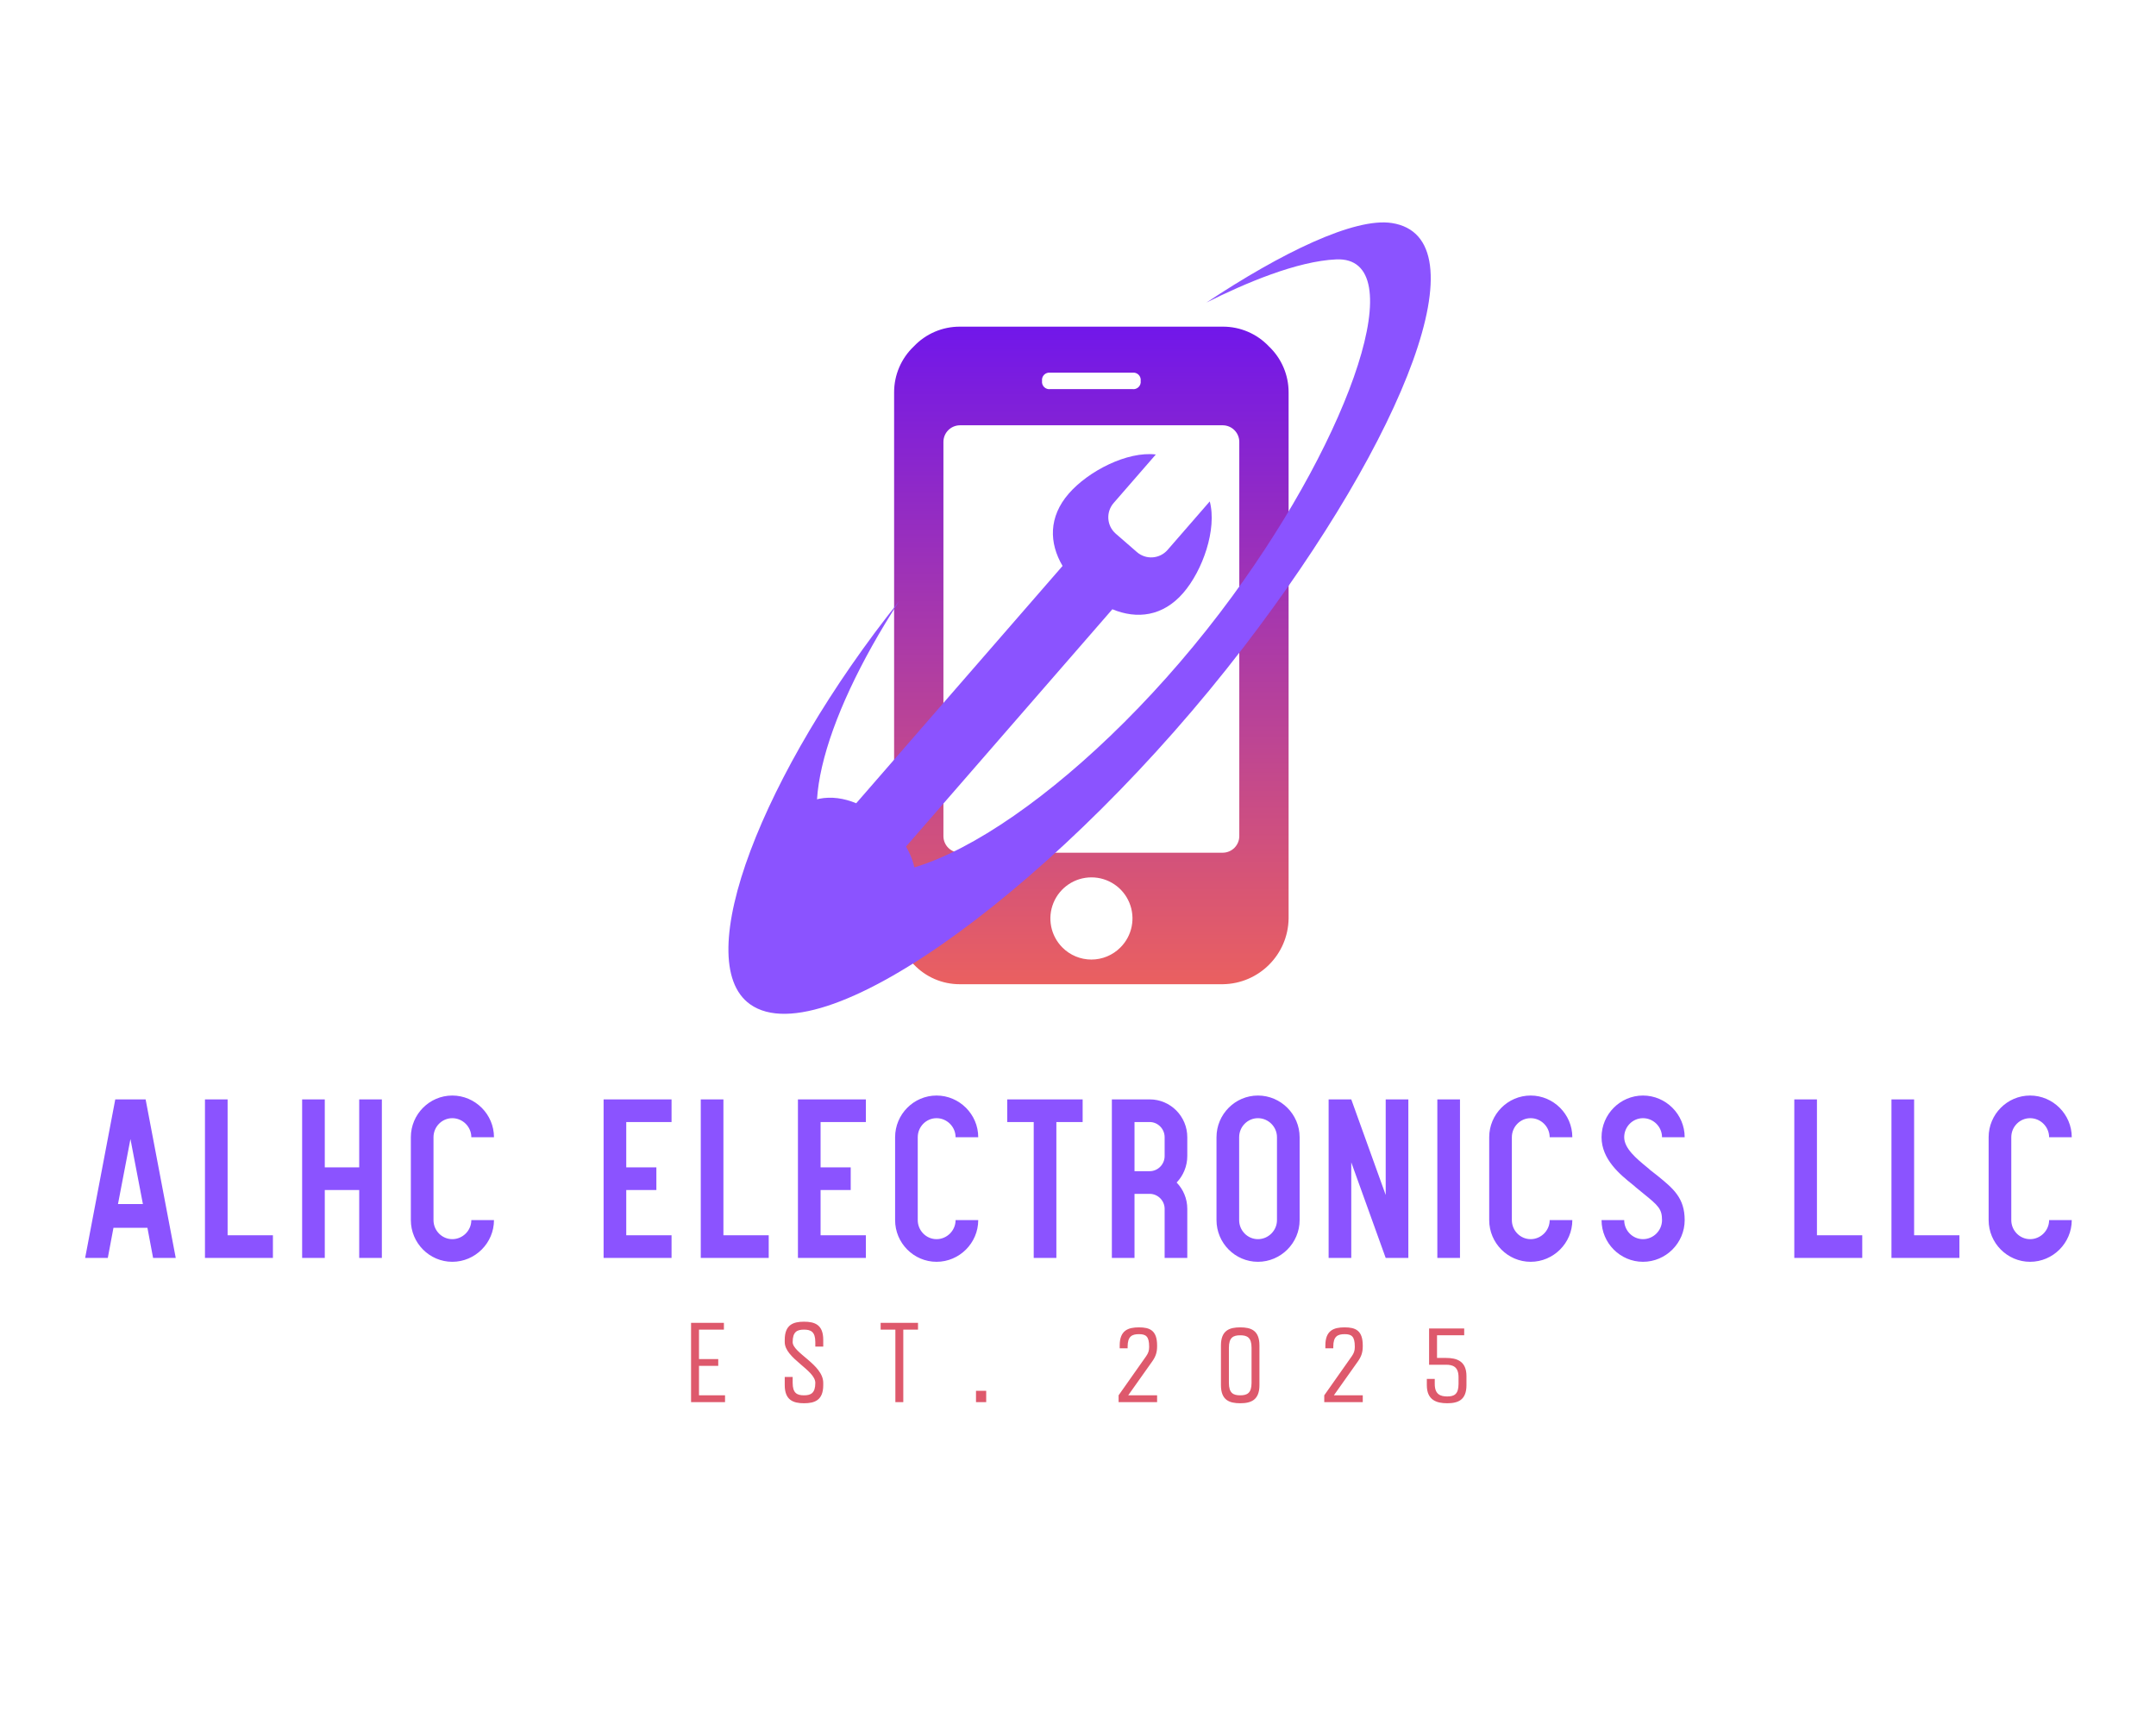 <svg xml:space="preserve" viewBox="0 0 1280 1024" height="1024" width="1280" version="1.1" xmlns:xlink="http://www.w3.org/1999/xlink" xmlns="http://www.w3.org/2000/svg">
<desc>Created with Fabric.js 5.3.0</desc>
<defs>
</defs>
<g id="background-logo" transform="matrix(1 0 0 1 640 512)">
<rect height="1024" width="1280" ry="0" rx="0" y="-512" x="-640" paint-order="stroke" style="stroke: none; stroke-width: 0; stroke-dasharray: none; stroke-linecap: butt; stroke-dashoffset: 0; stroke-linejoin: miter; stroke-miterlimit: 4; fill: rgb(255,255,255); fill-opacity: 0; fill-rule: nonzero; opacity: 1;"></rect>
</g>
<g id="logo-logo" transform="matrix(1.921 0 0 1.921 640 366.081)">
<g paint-order="stroke" style="">
		<g transform="matrix(2.032 0 0 2.032 4.128 11.974)">
<g paint-order="stroke" style="">
		<g transform="matrix(1 0 0 1 0 0)">
<linearGradient y2="100" x2="0" y1="0" x1="0" gradientTransform="matrix(1 0 0 1 -0 -0)" gradientUnits="userSpaceOnUse" id="SVGID_2_66219">
<stop style="stop-color:rgb(113,23,234);stop-opacity: 1" offset="0%"></stop>
<stop style="stop-color:rgb(234,96,96);stop-opacity: 1" offset="100%"></stop>
</linearGradient>
<path stroke-linecap="round" d="M 57 3 C 55.18 1.078 52.647 -0.008 50 0 L 10 0 C 7.353 -0.008 4.82 1.078 3 3 C 1.078 4.82 -0.008 7.353 0 10 L 0 90 C -0.008 92.647 1.078 95.18 3 97 C 4.82 98.922 7.353 100.008 10 100 L 50 100 C 55.491 99.925 59.925 95.491 60 90 L 60 10 C 60.008 7.353 58.922 4.82 57 3 Z M 23.75 7 L 36.25 7 C 36.594 6.953 36.94 7.07 37.185 7.315 C 37.43 7.56 37.547 7.906 37.5 8.25 C 37.547 8.594 37.43 8.94 37.185 9.185 C 36.94 9.43 36.594 9.547 36.25 9.5 L 23.75 9.5 C 23.406 9.547 23.06 9.43 22.815 9.185 C 22.57 8.94 22.453 8.594 22.5 8.25 C 22.453 7.906 22.57 7.56 22.815 7.315 C 23.06 7.07 23.406 6.953 23.75 7 Z M 34.42 94.41 C 33.252 95.587 31.663 96.249 30.005 96.249 C 28.347 96.249 26.758 95.587 25.59 94.41 C 23.81 92.623 23.279 89.941 24.243 87.611 C 25.208 85.28 27.478 83.758 30 83.75 C 32.529 83.744 34.811 85.264 35.779 87.6 C 36.748 89.936 36.211 92.625 34.42 94.41 Z M 52.5 77.5 C 52.484 78.874 51.374 79.984 50 80 L 10 80 C 8.626 79.984 7.516 78.874 7.5 77.5 L 7.5 17.5 C 7.516 16.126 8.626 15.016 10 15 L 50 15 C 51.374 15.016 52.484 16.126 52.5 17.5 L 52.5 77.5 Z" transform="translate(-30, -50)" paint-order="stroke" style="stroke: none; stroke-width: 1; stroke-dasharray: none; stroke-linecap: butt; stroke-dashoffset: 0; stroke-linejoin: miter; stroke-miterlimit: 4; fill: url(#SVGID_2_66219); fill-rule: nonzero; opacity: 1;"></path>
</g>
</g>
</g>
		<g transform="matrix(0.361 -1.11 1.11 0.361 0 -2.842171e-14)">
<g paint-order="stroke" style="">
		<g transform="matrix(1 0 0 1 0 0)">
<path stroke-linecap="round" d="M 978.351 403.617 C 986.386 411.754 996.187 423.007 999.843 432.756 C 1006.932 451.66 957.7 451.01 906.479 434.161 C 849.192 415.316 801.878 379.597 806.886 358.082 C 810.531 342.42 841.162 340.875 878.046 350.709 C 823.629 330.269 770.246 327.279 764.312 346.172 C 756.99 369.481 821.676 415.343 894.425 441.126 C 961.377 464.855 1017.453 467.858 1013.553 443.785 C 1011.961 433.96 997.101 418.468 978.351 403.617 z" transform="translate(-888.745, -397)" paint-order="stroke" style="stroke: none; stroke-width: 1; stroke-dasharray: none; stroke-linecap: butt; stroke-dashoffset: 0; stroke-linejoin: miter; stroke-miterlimit: 4; fill: rgb(139,83,255); fill-rule: nonzero; opacity: 1;"></path>
</g>
</g>
</g>
		<g transform="matrix(1.411 1.227 -1.227 1.411 -28.963 27.676)">
<g paint-order="stroke" style="">
		<g transform="matrix(1 0 0 1 0 0)">
<path stroke-linecap="round" d="M 17.98 75.987 L 17.98 24.013 C 22.161 22.614 25.051 19.428 25.051 14.317 C 25.051 9.39 22.368 2.672 18.432 0 L 18.432 10.628 C 18.432 12.612 16.824 14.221 14.839 14.221 L 10.211 14.221 C 8.227 14.221 6.618 12.612 6.618 10.628 L 6.618 0 C 2.683 2.672 0 9.39 0 14.317 C 0 19.428 2.89 22.614 7.071 24.013 L 7.071 75.987 C 2.89 77.386 0 80.572 0 85.683 C -0 90.61 2.683 97.328 6.618 100 L 6.618 89.372 C 6.618 87.388 8.227 85.779 10.211 85.779 L 14.839 85.779 C 16.824 85.779 18.432 87.388 18.432 89.372 L 18.432 100 C 22.368 97.328 25.05 90.61 25.051 85.683 C 25.051 80.572 22.161 77.386 17.98 75.987 z" transform="translate(-12.525, -50)" paint-order="stroke" style="stroke: none; stroke-width: 1; stroke-dasharray: none; stroke-linecap: butt; stroke-dashoffset: 0; stroke-linejoin: miter; stroke-miterlimit: 4; fill: rgb(139,83,255); fill-rule: nonzero; opacity: 1;"></path>
</g>
</g>
</g>
</g>
</g>
<g id="text-logo" transform="matrix(1.921 0 0 1.921 640.269 699.684)">
<g paint-order="stroke" style="">
		<g id="text-logo-path-0" transform="matrix(1 0 0 1 0 0)">
<path stroke-linecap="round" d="M 10.85 -9.31 L 21.35 -9.31 L 23.1 0 L 30.1 0 L 20.79 -49 L 11.41 -49 L 2.1 0 L 9.1 0 Z M 12.25 -16.66 L 16.1 -36.75 L 19.95 -16.66 Z M 60.13 0 L 60.13 -7 L 46.13 -7 L 46.13 -49 L 39.13 -49 L 39.13 0 Z M 93.8 0 L 93.8 -49 L 86.8 -49 L 86.8 -28 L 76.16 -28 L 76.16 -49 L 69.16 -49 L 69.16 0 L 76.16 0 L 76.16 -21 L 86.8 -21 L 86.8 0 Z M 115.57 -5.81 C 112.35 -5.81 109.76 -8.47 109.76 -11.69 L 109.76 -37.31 C 109.76 -40.53 112.35 -43.19 115.57 -43.19 C 118.79 -43.19 121.45 -40.53 121.45 -37.31 L 128.45 -37.31 C 128.45 -44.38 122.64 -50.19 115.57 -50.19 C 108.5 -50.19 102.76 -44.38 102.76 -37.31 L 102.76 -11.69 C 102.76 -4.62 108.5 1.19 115.57 1.19 C 122.64 1.19 128.45 -4.62 128.45 -11.69 L 121.45 -11.69 C 121.45 -8.47 118.79 -5.81 115.57 -5.81 Z M 169.33 -28 L 169.33 -42 L 183.33 -42 L 183.33 -49 L 162.33 -49 L 162.33 0 L 183.33 0 L 183.33 -7 L 169.33 -7 L 169.33 -21 L 178.64 -21 L 178.64 -28 Z M 213.36 0 L 213.36 -7 L 199.36 -7 L 199.36 -49 L 192.36 -49 L 192.36 0 Z M 229.39 -28 L 229.39 -42 L 243.39 -42 L 243.39 -49 L 222.39 -49 L 222.39 0 L 243.39 0 L 243.39 -7 L 229.39 -7 L 229.39 -21 L 238.7 -21 L 238.7 -28 Z M 265.23 -5.81 C 262.01 -5.81 259.42 -8.47 259.42 -11.69 L 259.42 -37.31 C 259.42 -40.53 262.01 -43.19 265.23 -43.19 C 268.45 -43.19 271.11 -40.53 271.11 -37.31 L 278.11 -37.31 C 278.11 -44.38 272.3 -50.19 265.23 -50.19 C 258.16 -50.19 252.42 -44.38 252.42 -37.31 L 252.42 -11.69 C 252.42 -4.62 258.16 1.19 265.23 1.19 C 272.3 1.19 278.11 -4.62 278.11 -11.69 L 271.11 -11.69 C 271.11 -8.47 268.45 -5.81 265.23 -5.81 Z M 302.26 -42 L 310.38 -42 L 310.38 -49 L 287.07 -49 L 287.07 -42 L 295.26 -42 L 295.26 0 L 302.26 0 Z M 342.72 -31.5 L 342.72 -37.31 C 342.72 -43.75 337.54 -49 331.1 -49 L 319.41 -49 L 319.41 0 L 326.41 0 L 326.41 -19.81 L 331.1 -19.81 C 333.62 -19.81 335.72 -17.71 335.72 -15.19 L 335.72 0 L 342.72 0 L 342.72 -15.19 C 342.72 -18.34 341.46 -21.21 339.43 -23.31 C 341.46 -25.41 342.72 -28.35 342.72 -31.5 Z M 326.41 -26.81 L 326.41 -42 L 331.1 -42 C 333.62 -42 335.72 -39.9 335.72 -37.31 L 335.72 -31.5 C 335.72 -28.91 333.62 -26.81 331.1 -26.81 Z M 364.56 -50.19 C 357.49 -50.19 351.75 -44.38 351.75 -37.31 L 351.75 -11.69 C 351.75 -4.62 357.49 1.19 364.56 1.19 C 371.63 1.19 377.44 -4.62 377.44 -11.69 L 377.44 -37.31 C 377.44 -44.38 371.63 -50.19 364.56 -50.19 Z M 358.75 -11.69 L 358.75 -37.31 C 358.75 -40.53 361.34 -43.19 364.56 -43.19 C 367.78 -43.19 370.44 -40.53 370.44 -37.31 L 370.44 -11.69 C 370.44 -8.47 367.78 -5.81 364.56 -5.81 C 361.34 -5.81 358.75 -8.47 358.75 -11.69 Z M 411.04 0 L 411.04 -49 L 404.04 -49 L 404.04 -19.46 L 393.4 -49 L 386.4 -49 L 386.4 0 L 393.4 0 L 393.4 -29.54 L 404.04 0 Z M 420 -49 L 420 0 L 427 0 L 427 -49 Z M 448.84 -5.81 C 445.62 -5.81 443.03 -8.47 443.03 -11.69 L 443.03 -37.31 C 443.03 -40.53 445.62 -43.19 448.84 -43.19 C 452.06 -43.19 454.72 -40.53 454.72 -37.31 L 461.72 -37.31 C 461.72 -44.38 455.91 -50.19 448.84 -50.19 C 441.77 -50.19 436.03 -44.38 436.03 -37.31 L 436.03 -11.69 C 436.03 -4.62 441.77 1.19 448.84 1.19 C 455.91 1.19 461.72 -4.62 461.72 -11.69 L 454.72 -11.69 C 454.72 -8.47 452.06 -5.81 448.84 -5.81 Z M 488.04 -25.41 L 485.8 -27.16 C 485.45 -27.51 485.1 -27.79 484.75 -28.07 C 481.6 -30.66 477.75 -33.81 477.75 -37.31 C 477.75 -40.53 480.34 -43.19 483.56 -43.19 C 486.78 -43.19 489.44 -40.53 489.44 -37.31 L 496.44 -37.31 C 496.44 -44.38 490.63 -50.19 483.56 -50.19 C 476.49 -50.19 470.75 -44.38 470.75 -37.31 C 470.75 -30.45 476.49 -25.76 480.34 -22.68 C 480.69 -22.4 481.04 -22.12 481.32 -21.84 L 483.63 -19.95 C 488.32 -16.17 489.44 -15.12 489.44 -11.69 C 489.44 -8.47 486.78 -5.81 483.56 -5.81 C 480.34 -5.81 477.75 -8.47 477.75 -11.69 L 470.75 -11.69 C 470.75 -4.62 476.49 1.19 483.56 1.19 C 490.63 1.19 496.44 -4.62 496.44 -11.69 C 496.44 -18.55 492.94 -21.42 488.04 -25.41 Z M 551.32 0 L 551.32 -7 L 537.32 -7 L 537.32 -49 L 530.32 -49 L 530.32 0 Z M 581.35 0 L 581.35 -7 L 567.35 -7 L 567.35 -49 L 560.35 -49 L 560.35 0 Z M 603.19 -5.81 C 599.97 -5.81 597.38 -8.47 597.38 -11.69 L 597.38 -37.31 C 597.38 -40.53 599.97 -43.19 603.19 -43.19 C 606.41 -43.19 609.07 -40.53 609.07 -37.31 L 616.07 -37.31 C 616.07 -44.38 610.26 -50.19 603.19 -50.19 C 596.12 -50.19 590.38 -44.38 590.38 -37.31 L 590.38 -11.69 C 590.38 -4.62 596.12 1.19 603.19 1.19 C 610.26 1.19 616.07 -4.62 616.07 -11.69 L 609.07 -11.69 C 609.07 -8.47 606.41 -5.81 603.19 -5.81 Z" transform="translate(-309.085, 24.5)" paint-order="stroke" style="stroke: none; stroke-width: 0; stroke-dasharray: none; stroke-linecap: butt; stroke-dashoffset: 0; stroke-linejoin: miter; stroke-miterlimit: 4; fill: rgb(139,83,255); fill-rule: nonzero; opacity: 1;"></path>
</g>
</g>
</g>
<g id="tagline-f75da782-b619-4b2c-b65d-dd55895e463d-logo" transform="matrix(1.921 0 0 1.921 640.454 808.796)">
<g paint-order="stroke" style="">
		<g id="tagline-f75da782-b619-4b2c-b65d-dd55895e463d-logo-path-0" transform="matrix(1 0 0 1 0 0)">
<path stroke-linecap="round" d="M 3.5 -24.5 L 3.5 0 L 14 0 L 14 -2.1 L 5.95 -2.1 L 5.95 -11.2 L 11.9 -11.2 L 11.9 -13.3 L 5.95 -13.3 L 5.95 -22.4 L 13.65 -22.4 L 13.65 -24.5 Z M 38.4 0.35 C 41.69 0.35 44.35 -0.56 44.35 -5.25 L 44.35 -5.95 C 44.35 -11.59 34.9 -15.19 34.9 -18.55 C 34.9 -21.74 36.26 -22.4 38.4 -22.4 C 40.53 -22.4 41.9 -21.74 41.9 -18.55 L 41.9 -17.15 L 44.35 -17.15 L 44.35 -19.25 C 44.35 -23.94 41.72 -24.85 38.4 -24.85 C 35.11 -24.85 32.45 -23.94 32.45 -19.25 L 32.45 -18.55 C 32.45 -13.51 41.9 -9.91 41.9 -5.95 C 41.9 -2.77 40.53 -2.1 38.4 -2.1 C 36.26 -2.1 34.9 -2.77 34.9 -5.95 L 34.9 -7.77 L 32.45 -7.77 L 32.45 -5.25 C 32.45 -0.63 35.07 0.35 38.4 0.35 Z M 73.64 -24.5 L 62.09 -24.5 L 62.09 -22.4 L 66.64 -22.4 L 66.64 0 L 69.09 0 L 69.09 -22.4 L 73.64 -22.4 Z M 91.56 -3.5 L 91.56 0 L 94.71 0 L 94.71 -3.5 Z M 147.53 -2.1 L 138.6 -2.1 L 146.09 -12.67 C 147.14 -14.18 147.53 -15.47 147.53 -17.26 L 147.53 -17.5 C 147.53 -22.19 145.25 -23.1 141.92 -23.1 C 138.6 -23.1 135.97 -22.19 135.97 -17.5 L 135.97 -16.63 L 138.42 -16.63 L 138.42 -17.15 C 138.42 -20.34 139.79 -21 141.92 -21 C 144.06 -21 145.07 -20.34 145.07 -17.15 L 145.07 -17.01 C 145.07 -15.89 144.79 -15.12 144.16 -14.21 L 135.63 -2.1 L 135.63 0 L 147.53 0 Z M 167.26 -17.5 L 167.26 -5.25 C 167.26 -0.56 169.92 0.35 173.22 0.35 C 176.54 0.35 179.16 -0.63 179.16 -5.25 L 179.16 -17.5 C 179.16 -22.19 176.54 -23.1 173.22 -23.1 C 169.92 -23.1 167.26 -22.19 167.26 -17.5 Z M 169.72 -5.95 L 169.72 -16.8 C 169.72 -19.99 171.08 -20.65 173.22 -20.65 C 175.35 -20.65 176.72 -19.99 176.72 -16.8 L 176.72 -5.95 C 176.72 -2.77 175.35 -2.1 173.22 -2.1 C 171.08 -2.1 169.72 -2.77 169.72 -5.95 Z M 211.09 -2.1 L 202.16 -2.1 L 209.65 -12.67 C 210.7 -14.18 211.09 -15.47 211.09 -17.26 L 211.09 -17.5 C 211.09 -22.19 208.81 -23.1 205.48 -23.1 C 202.16 -23.1 199.53 -22.19 199.53 -17.5 L 199.53 -16.63 L 201.98 -16.63 L 201.98 -17.15 C 201.98 -20.34 203.35 -21 205.48 -21 C 207.62 -21 208.63 -20.34 208.63 -17.15 L 208.63 -17.01 C 208.63 -15.89 208.35 -15.12 207.72 -14.21 L 199.19 -2.1 L 199.19 0 L 211.09 0 Z M 236.84 -11.55 C 238.98 -11.55 240.69 -10.89 240.69 -7.7 L 240.69 -5.6 C 240.69 -2.42 239.33 -1.75 237.19 -1.75 C 235.06 -1.75 233.34 -2.42 233.34 -5.6 L 233.34 -7.18 L 230.89 -7.18 L 230.89 -5.25 C 230.89 -0.63 233.87 0.35 237.19 0.35 C 240.52 0.35 243.14 -0.63 243.14 -5.25 L 243.14 -8.05 C 243.14 -12.67 240.17 -13.65 236.84 -13.65 L 234.04 -13.65 L 234.04 -20.65 L 242.44 -20.65 L 242.44 -22.75 L 231.59 -22.75 L 231.59 -11.55 Z" transform="translate(-123.32, 12.25)" paint-order="stroke" style="stroke: none; stroke-width: 0; stroke-dasharray: none; stroke-linecap: butt; stroke-dashoffset: 0; stroke-linejoin: miter; stroke-miterlimit: 4; fill: rgb(222,89,108); fill-rule: nonzero; opacity: 1;"></path>
</g>
</g>
</g>
</svg>